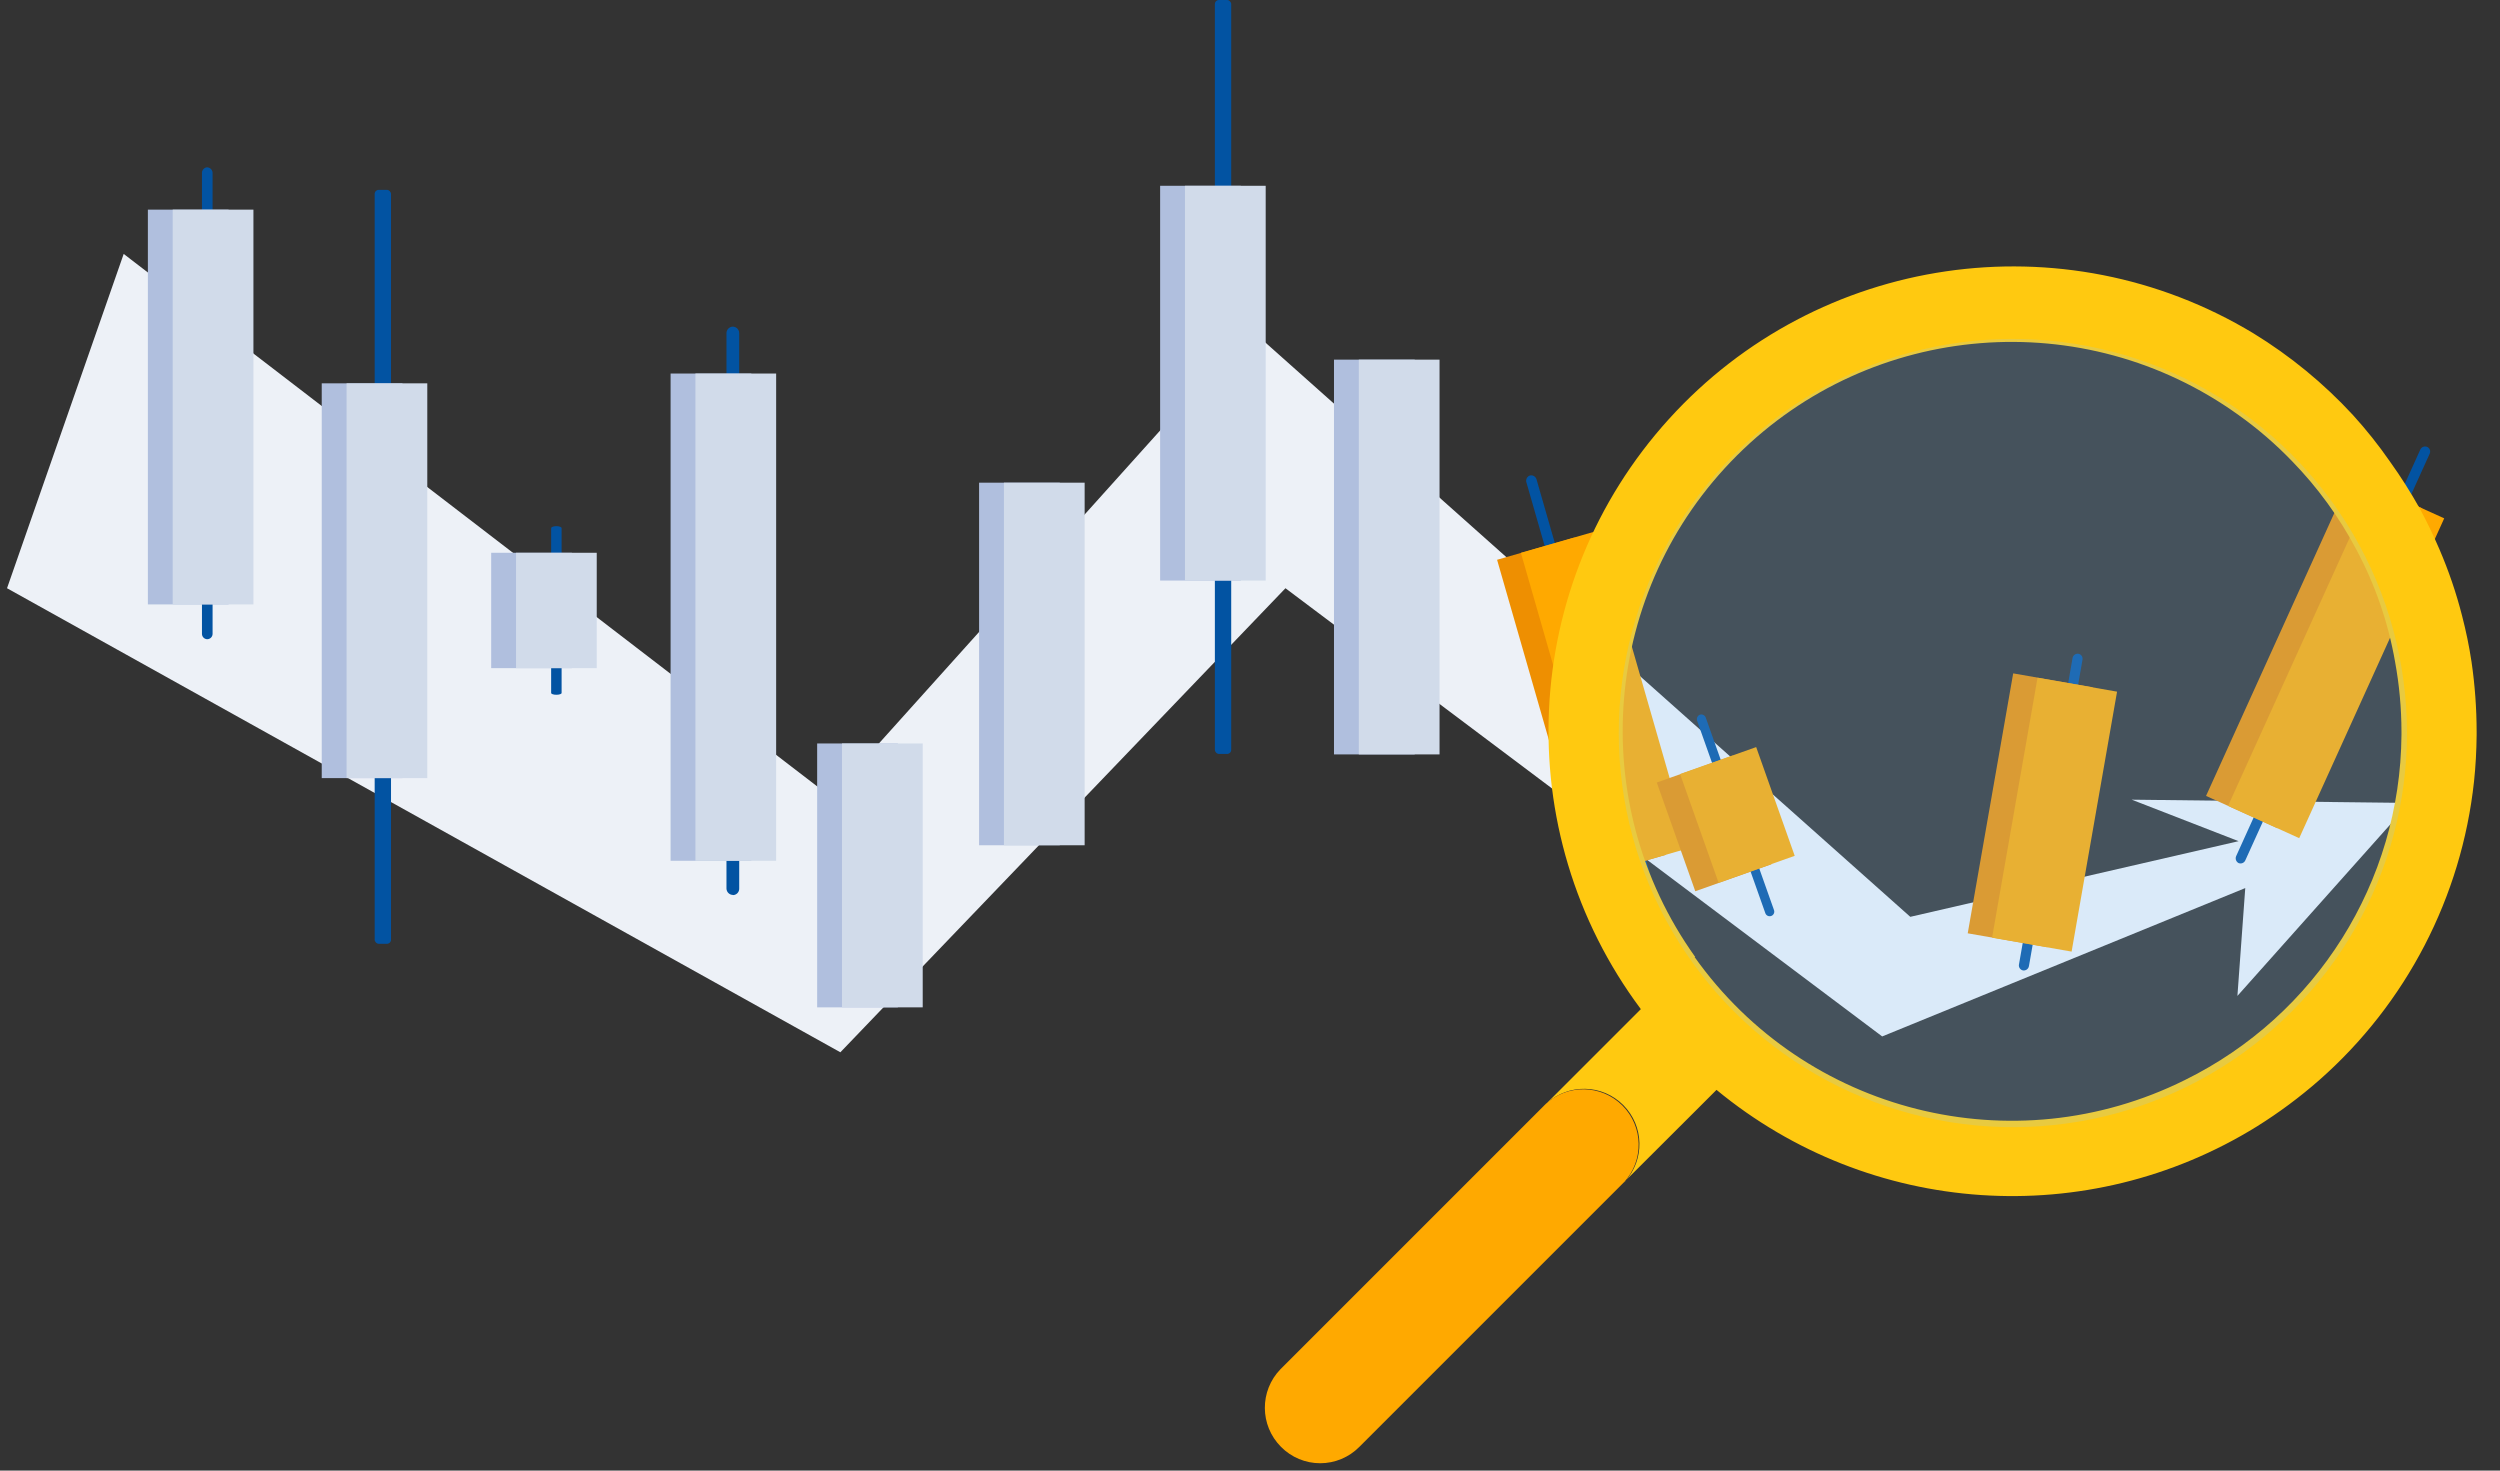 <svg xmlns="http://www.w3.org/2000/svg" width="153" height="90" viewBox="0 0 153 90">
    <rect x="0" y="0" width="153" height="90" fill="#333333" stroke="none"/>
    <g fill="none" fill-rule="evenodd">
        <g fill-rule="nonzero">
            <g transform="translate(-707 -712) translate(707.43 712)">
                <path fill="#EDF1F7" d="M0 36l51 28.4L78.24 36l36.52 27.43 22.22-9.08-.48 6.6c3.507-3.94 7.017-7.877 10.53-11.81l-17-.2 6.54 2.54-20.09 4.63-40.36-35.94-25.7 28.6L7.14 15.54 0 36z"/>
                <g transform="translate(8.62)">
                    <rect width="1" height="46.14" x="65.3" fill="#0253A2" rx=".25"/>
                    <rect width="1" height="46.14" x="13.88" y="11.62" fill="#0253A2" rx=".25"/>
                    <path fill="#0253A2" d="M3.63 39.12c-.175-.005-.315-.145-.32-.32V10.57c.005-.176.144-.32.32-.33.178.01.32.152.33.33V38.8c-.005.178-.152.32-.33.32zM25 42.52c-.18 0-.32-.05-.32-.11V32.32c0-.06.14-.12.32-.12s.32.06.32.12v10.09c0 .06-.14.11-.32.11zM35.8 54.77c-.213-.005-.385-.177-.39-.39v-34c.005-.213.177-.385.39-.39.213.005.385.177.39.39v34c.003.105-.037.207-.11.282-.074.076-.175.118-.28.118v-.01z"/>
                    <path fill="#B0BFDE" d="M50.87 29.54H55.81V51.73H50.87z"/>
                    <path fill="#D1DBEA" d="M52.39 29.54H57.33V51.73H52.39z"/>
                    <path fill="#B0BFDE" d="M40.96 45.5H45.9V61.65H40.96z"/>
                    <path fill="#D1DBEA" d="M42.48 45.5H47.42V61.65H42.48z"/>
                    <path fill="#B0BFDE" d="M31.99 22.86H36.93V52.68H31.99z"/>
                    <path fill="#D1DBEA" d="M33.51 22.86H38.45V52.68H33.51z"/>
                    <path fill="#B0BFDE" d="M21.01 33.83H25.95V40.89H21.01z"/>
                    <path fill="#D1DBEA" d="M22.53 33.83H27.47V40.89H22.53z"/>
                    <path fill="#B0BFDE" d="M10.64 23.46H15.58V47.62H10.64z"/>
                    <path fill="#D1DBEA" d="M12.16 23.46H17.1V47.62H12.16z"/>
                    <path fill="#B0BFDE" d="M0 12.83H4.94V36.99H0z"/>
                    <path fill="#D1DBEA" d="M1.52 12.83H6.46V36.99H1.52z"/>
                    <path fill="#0253A2" d="M92.56 56.86c-.17.04-.343-.055-.4-.22l-7.8-27.14c-.04-.17.055-.343.22-.4.17-.04.343.055.4.22l7.8 27.13c.046.173-.05.353-.22.41z"/>
                    <path fill="#EE8F01" d="M85.267 33.183H90.207V53.393H85.267z" transform="rotate(-16.04 87.737 43.288)"/>
                    <path fill="#FFA900" d="M86.724 32.756H91.664V52.966H86.724z" transform="rotate(-16.04 89.194 42.86)"/>
                    <path fill="#0253A2" d="M127.95 52.82c-.151-.08-.216-.262-.15-.42l11.28-24.9c.076-.15.255-.215.41-.15.076.033.135.095.165.172.03.077.028.162-.005.238l-11.29 24.9c-.072.154-.253.224-.41.16z"/>
                    <path fill="#EE8F01" d="M121.828 37.521H143.318V42.301H121.828z" transform="rotate(-65.61 132.573 39.91)"/>
                    <path fill="#FFA900" d="M123.177 38.132H144.667V42.912H123.177z" transform="rotate(-65.61 133.922 40.522)"/>
                    <path fill="#0253A2" d="M114.76 59.39c-.168-.03-.28-.192-.25-.36l3.28-18.76c.03-.17.19-.284.36-.26.168.03.28.192.25.36l-3.28 18.76c-.03.17-.19.284-.36.26z"/>
                    <path fill="#EE8F01" d="M107.123 47.121H123.273V52.061H107.123z" transform="rotate(-80.08 115.198 49.59)"/>
                    <path fill="#FFA900" d="M108.615 47.388H124.765V52.328H108.615z" transform="rotate(-80.08 116.69 49.858)"/>
                    <path fill="#B0BFDE" d="M72.59 22.01H77.53V46.17H72.59z"/>
                    <path fill="#D1DBEA" d="M74.11 22.01H79.05V46.17H74.11z"/>
                    <path fill="#B0BFDE" d="M61.95 11.37H66.89V35.53H61.95z"/>
                    <path fill="#D1DBEA" d="M63.47 11.37H68.41V35.53H63.47z"/>
                    <path fill="#0253A2" d="M99.34 56.06c-.143.047-.298-.028-.35-.17L94.81 44.1c-.043-.146.03-.3.17-.36.146-.048.304.027.36.17l4.18 11.79c.025.072.02.15-.014.218s-.094.12-.166.142z"/>
                    <path fill="#EE8F01" d="M93.381 46.862H98.321V53.922H93.381z" transform="rotate(-19.51 95.851 50.392)"/>
                    <path fill="#FFA900" d="M94.809 46.344H99.749V53.404H94.809z" transform="rotate(-19.51 97.279 49.874)"/>
                </g>
                <path fill="#FFC910" d="M98.93 72.38l4.39-4.38 1.3-1.3c9.404 7.757 22.706 8.658 33.07 2.24 1.344-.839 2.618-1.785 3.81-2.83 5.335-4.693 8.717-11.216 9.48-18.28.1-.93.15-1.88.16-2.83v-.23c-.002-1.422-.106-2.843-.31-4.25-.15-1-.34-1.9-.58-2.83-.355-1.395-.82-2.759-1.39-4.08-.36-.84-.76-1.67-1.19-2.47-.558-1-1.172-1.969-1.84-2.9-.69-.996-1.445-1.944-2.26-2.84-1.79-1.94-3.84-3.622-6.09-5-11.644-7.031-26.637-4.832-35.772 5.246-9.136 10.078-9.856 25.214-1.718 36.114l-3 3-17 17 14.23-14.23c1.337-1.23 3.407-1.187 4.692.098 1.285 1.285 1.328 3.355.098 4.692l-.08.06zm4.39-13.81c-6.777-9.476-5.698-22.466 2.55-30.694 8.248-8.228 21.24-9.276 30.7-2.476 1.179.84 2.277 1.787 3.28 2.83 1.552 1.595 2.869 3.403 3.91 5.37 1.163 2.16 1.97 4.493 2.39 6.91.257 1.402.387 2.825.39 4.25v.23c-.07 8.979-5.202 17.149-13.26 21.11-10.49 5.216-23.216 2.022-30-7.53h.04z"/>
                <path fill="#FFA900" d="M77.94 83.79l2-2 14.23-14.23c1.337-1.23 3.407-1.187 4.692.098 1.285 1.285 1.328 3.355.098 4.692l-16.2 16.2c-.633.64-1.495 1-2.395 1-.9 0-1.762-.36-2.395-1-1.31-1.312-1.323-3.432-.03-4.76z"/>
                <circle fill="#8DCFFF" opacity=".2" style="mix-blend-mode:multiply" cx="122.758" cy="44.862" r="24.12" transform="rotate(-13.28 122.758 44.862)"/>
            </g>
        </g>
    </g>
</svg>
